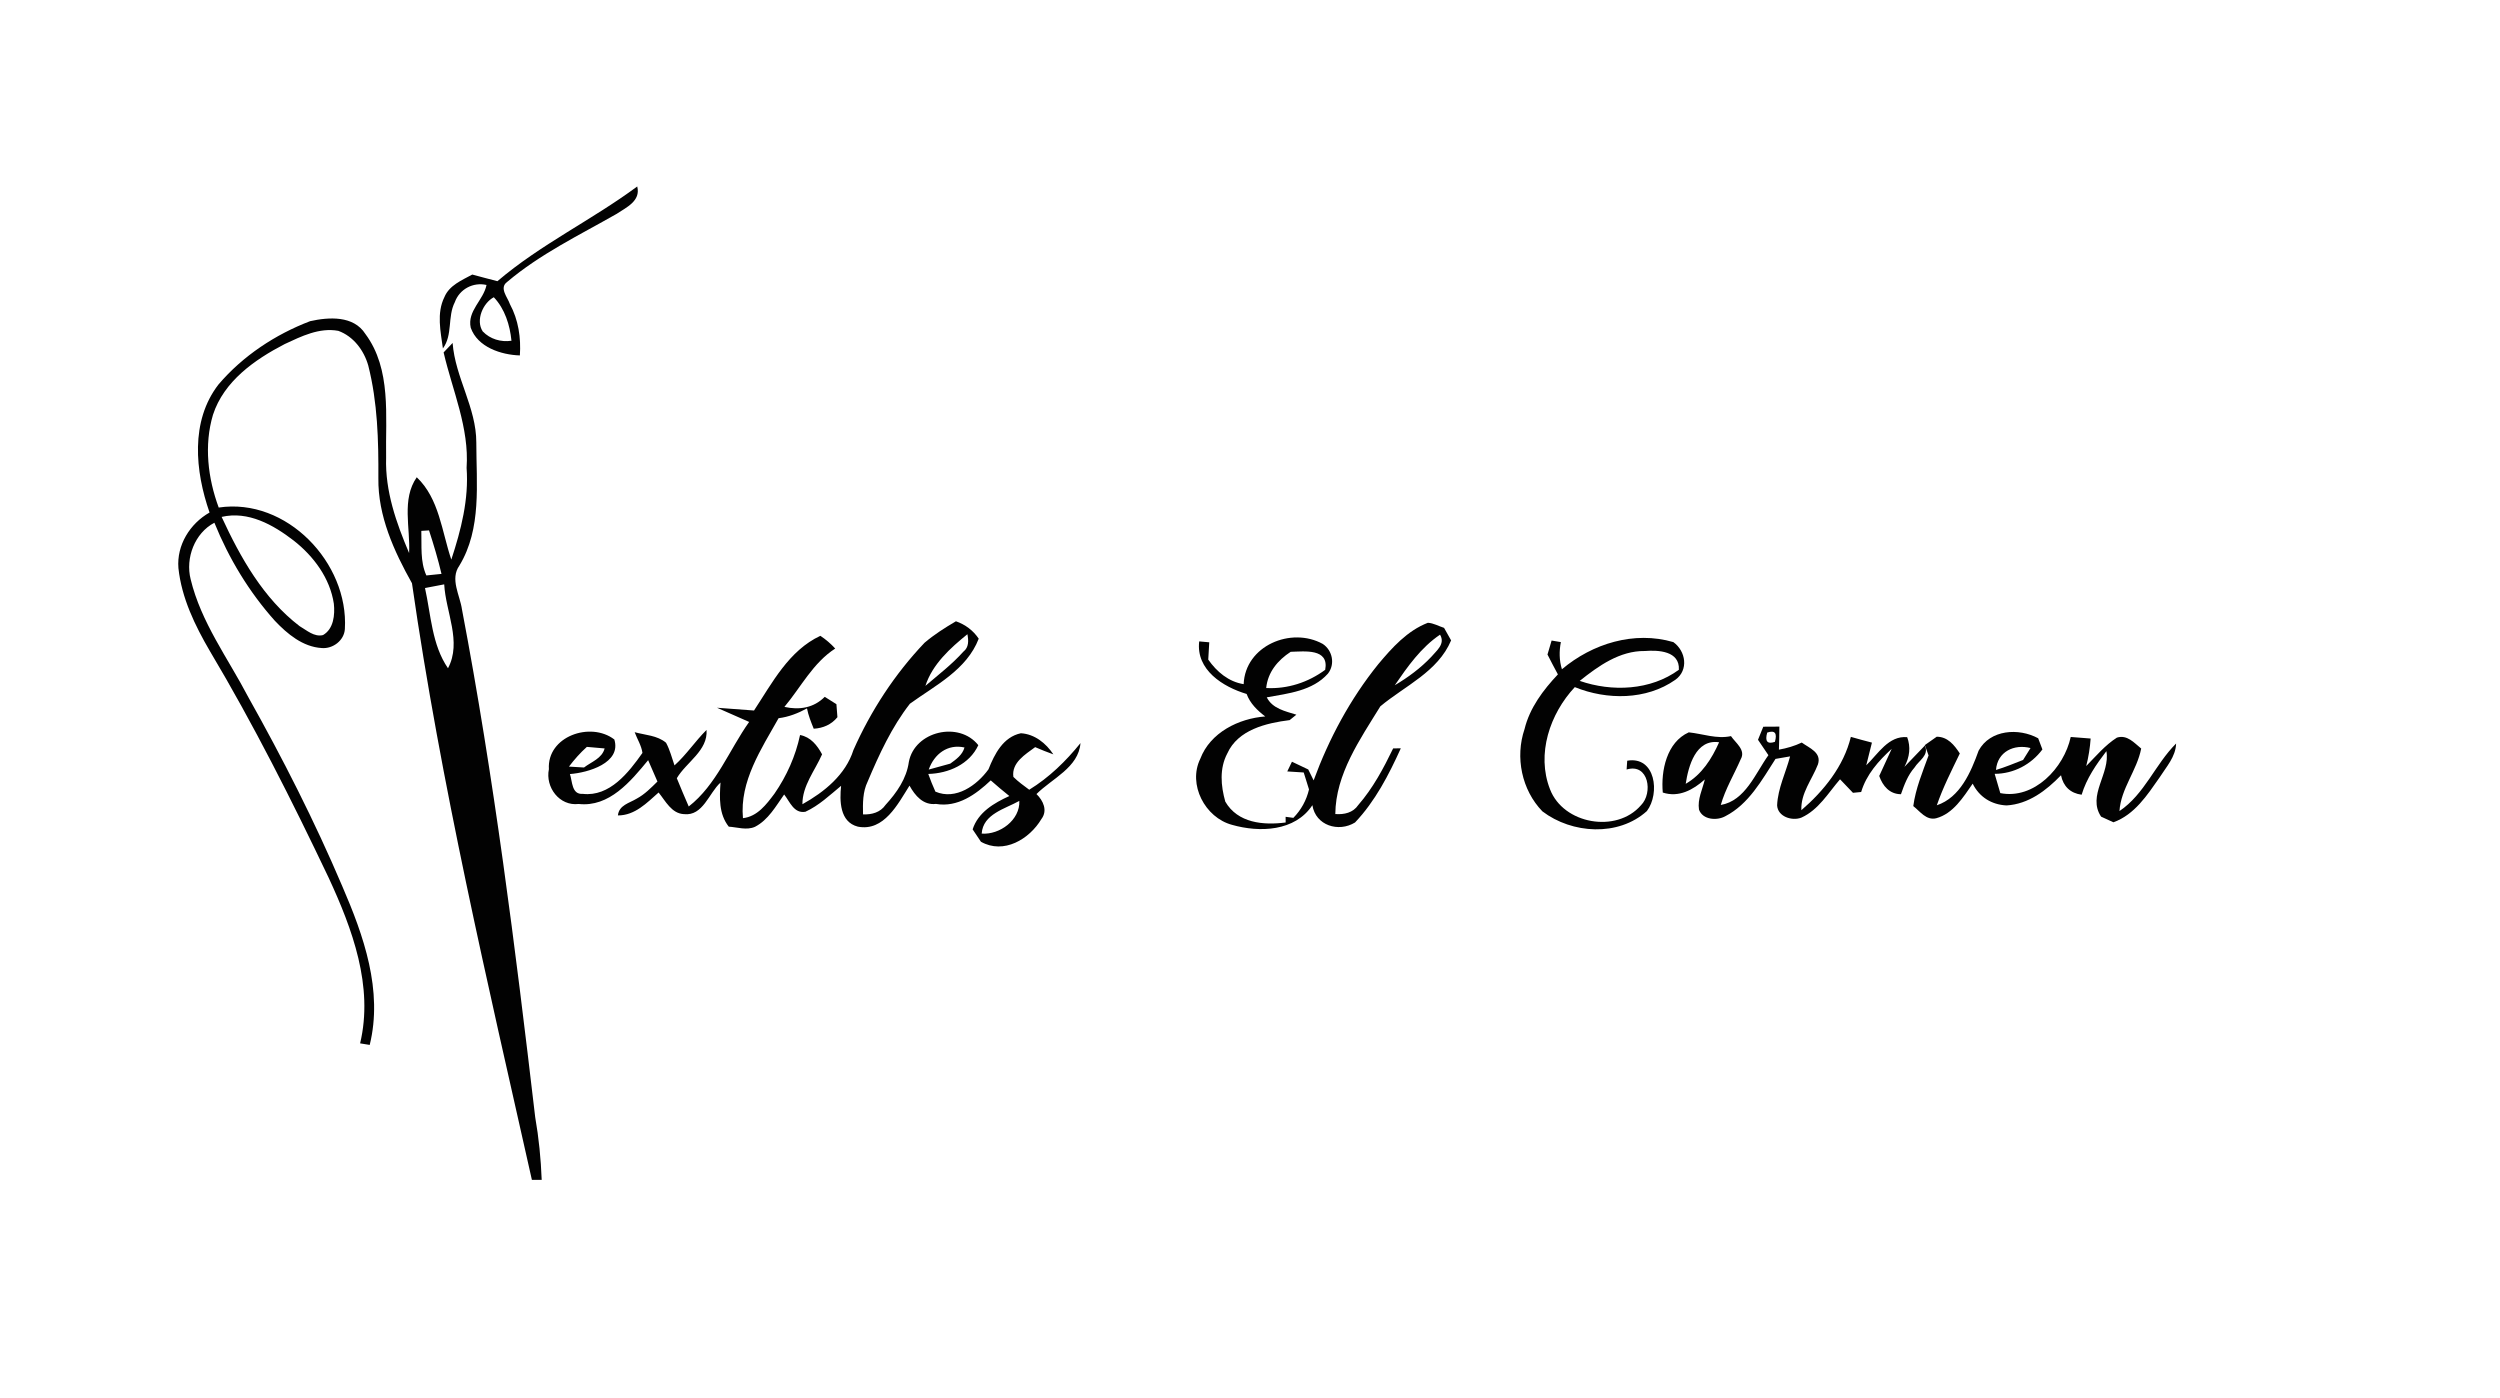 <?xml version="1.0" encoding="UTF-8"?> <svg xmlns="http://www.w3.org/2000/svg" width="497pt" height="278pt" viewBox="0 0 497 278" version="1.1"><g id="#ffffffff"> </g><g id="#020202ff"><path fill="#020202" opacity="1.00" d=" M 98.89 55.90 C 107.44 48.60 117.68 43.74 126.68 37.07 C 127.43 39.97 124.47 41.26 122.51 42.56 C 115.13 46.77 107.36 50.51 100.83 56.04 C 99.17 57.25 100.92 59.09 101.37 60.46 C 103.06 63.58 103.59 67.15 103.35 70.66 C 99.61 70.54 94.94 69.02 93.58 65.15 C 92.85 61.81 96.13 59.66 96.72 56.65 C 94.03 56.04 91.34 57.50 90.42 60.07 C 88.93 62.98 90.04 66.56 88.05 69.27 C 87.60 65.93 86.76 62.25 88.35 59.06 C 89.32 56.72 91.82 55.71 93.89 54.58 C 95.56 55.03 97.22 55.48 98.89 55.90 M 95.96 65.88 C 97.44 67.42 99.57 68.05 101.68 67.74 C 101.37 64.62 100.36 61.40 98.17 59.09 C 96.03 60.21 94.51 63.65 95.96 65.88 Z"></path><path fill="#020202" opacity="1.00" d=" M 61.65 63.85 C 65.37 63.02 70.28 62.70 72.63 66.38 C 77.86 73.41 76.61 82.77 76.76 91.00 C 76.55 97.64 78.78 103.94 81.33 109.95 C 81.60 104.98 79.80 99.26 82.85 94.88 C 87.33 99.13 87.83 105.69 89.72 111.25 C 91.66 105.35 93.22 99.29 92.76 93.01 C 93.31 85.04 89.95 77.66 88.19 70.06 C 88.79 69.44 89.39 68.81 89.98 68.18 C 90.49 75.03 94.70 81.04 94.69 87.97 C 94.69 96.17 95.79 105.09 91.32 112.45 C 89.43 115.12 91.43 118.31 91.84 121.15 C 98.20 154.56 102.44 188.35 106.40 222.11 C 107.12 226.22 107.53 230.39 107.69 234.56 C 107.20 234.56 106.23 234.56 105.74 234.56 C 96.90 195.21 87.64 155.90 81.90 115.95 C 78.33 109.58 75.12 102.57 75.22 95.07 C 75.26 87.57 75.07 79.98 73.21 72.67 C 72.36 69.66 70.27 66.86 67.25 65.77 C 63.48 65.08 59.91 66.86 56.60 68.40 C 50.63 71.49 44.51 75.78 42.34 82.46 C 40.54 88.51 41.32 95.05 43.48 100.90 C 56.96 98.88 69.35 111.89 68.56 125.05 C 68.43 127.32 66.17 129.03 63.95 128.83 C 60.20 128.60 57.11 126.02 54.64 123.41 C 49.52 117.69 45.50 111.03 42.62 103.92 C 38.71 105.97 36.83 110.94 37.90 115.15 C 39.96 123.72 45.33 130.87 49.35 138.57 C 56.20 150.78 62.56 163.28 68.04 176.17 C 72.30 186.01 76.16 196.92 73.50 207.73 L 71.59 207.42 C 74.30 196.09 70.04 184.65 65.33 174.48 C 58.05 159.18 50.41 144.02 41.74 129.46 C 38.76 124.36 36.10 118.87 35.47 112.94 C 35.10 108.37 37.76 104.10 41.66 101.89 C 38.80 93.68 37.79 83.74 43.44 76.43 C 48.27 70.76 54.71 66.50 61.65 63.85 M 44.06 102.76 C 47.79 110.83 52.36 118.98 59.55 124.47 C 60.95 125.28 62.48 126.70 64.22 126.25 C 66.34 125.03 66.60 122.22 66.37 120.02 C 65.61 114.94 62.35 110.57 58.38 107.46 C 54.33 104.34 49.35 101.53 44.06 102.76 M 83.76 105.54 C 83.86 108.50 83.50 111.61 84.76 114.40 C 85.51 114.32 87.02 114.16 87.77 114.09 C 87.08 111.17 86.22 108.29 85.29 105.44 C 84.91 105.47 84.14 105.51 83.76 105.54 M 84.49 116.90 C 85.69 122.29 85.84 128.15 89.06 132.85 C 91.86 127.59 88.60 121.67 88.31 116.17 C 87.04 116.42 85.76 116.67 84.49 116.90 Z"></path><path fill="#020202" opacity="1.00" d=" M 283.86 123.81 C 284.99 123.87 286.01 124.48 287.08 124.82 C 287.54 125.65 288.01 126.48 288.48 127.31 C 285.85 133.56 279.29 136.34 274.41 140.42 C 270.39 146.96 265.52 153.88 265.46 161.83 C 267.21 161.97 268.99 161.58 270.03 160.03 C 272.94 156.69 275.04 152.75 276.96 148.78 C 277.34 148.78 278.10 148.78 278.48 148.77 C 276.09 154.04 273.40 159.27 269.38 163.51 C 266.11 165.52 261.55 164.13 260.90 160.07 C 257.46 165.30 250.39 165.54 244.93 163.98 C 239.56 162.55 236.10 155.95 238.62 150.84 C 240.59 145.63 246.25 142.83 251.53 142.43 C 249.96 141.24 248.52 139.84 247.83 137.96 C 243.12 136.55 237.73 133.18 238.40 127.51 C 238.90 127.55 239.90 127.64 240.40 127.69 C 240.34 128.83 240.27 129.98 240.20 131.13 C 241.89 133.54 244.24 135.54 247.24 136.01 C 247.54 128.37 256.68 124.54 262.96 128.01 C 264.92 129.30 265.46 132.08 263.98 133.93 C 260.92 137.36 256.08 137.86 251.83 138.63 C 252.97 140.89 255.53 141.39 257.72 142.08 C 257.39 142.35 256.71 142.89 256.38 143.16 C 251.72 143.74 246.11 145.07 243.99 149.78 C 242.40 152.78 242.70 156.21 243.59 159.37 C 246.07 163.64 251.17 164.09 255.59 163.51 L 255.58 162.38 C 255.96 162.43 256.73 162.54 257.12 162.59 C 258.67 161.01 259.72 159.10 260.23 156.94 C 259.87 155.82 259.52 154.69 259.18 153.57 C 258.36 153.52 256.72 153.41 255.91 153.36 C 256.14 152.87 256.61 151.91 256.84 151.43 C 257.91 151.95 258.99 152.46 260.08 152.97 C 260.43 153.70 260.79 154.42 261.15 155.14 C 264.20 146.84 268.43 138.94 274.00 132.04 C 276.75 128.76 279.76 125.39 283.86 123.81 M 277.28 136.23 C 279.93 134.66 282.43 132.82 284.55 130.57 C 285.57 129.35 287.38 128.03 286.28 126.17 C 282.49 128.73 279.83 132.52 277.28 136.23 M 251.72 136.78 C 255.97 137.00 260.04 135.67 263.45 133.16 C 264.27 128.84 259.31 129.51 256.59 129.58 C 254.02 131.25 252.03 133.63 251.72 136.78 Z"></path><path fill="#020202" opacity="1.00" d=" M 183.80 127.78 C 185.73 126.14 187.86 124.79 190.04 123.51 C 191.90 124.16 193.47 125.33 194.57 126.97 C 192.18 133.17 185.95 136.24 180.89 139.90 C 177.28 144.53 174.77 149.98 172.49 155.38 C 171.50 157.41 171.52 159.69 171.57 161.90 C 173.31 161.97 175.02 161.51 176.05 160.01 C 178.26 157.59 180.23 154.79 180.68 151.46 C 181.84 145.36 190.65 143.29 194.49 148.14 C 192.73 151.95 188.55 153.76 184.54 153.86 C 184.96 155.05 185.44 156.23 185.96 157.38 C 190.03 159.13 194.22 156.11 196.51 152.94 C 197.72 149.90 199.42 146.52 202.95 145.77 C 205.68 145.93 207.95 147.76 209.41 149.97 C 208.19 149.53 206.98 149.05 205.79 148.53 C 203.84 149.98 201.06 151.61 201.46 154.45 C 202.42 155.41 203.53 156.19 204.61 157.00 C 208.57 154.57 211.89 151.33 214.80 147.73 C 214.42 152.59 209.14 154.77 206.05 157.86 C 207.39 159.16 208.32 161.13 207.03 162.83 C 204.65 166.83 199.53 169.90 195.01 167.34 C 194.60 166.72 193.78 165.49 193.36 164.88 C 194.45 161.48 197.62 159.64 200.66 158.25 C 199.39 157.24 198.17 156.20 196.96 155.14 C 194.01 157.93 190.39 160.56 186.06 159.82 C 183.53 160.11 181.91 158.17 180.81 156.18 C 178.51 159.82 175.74 165.34 170.55 164.34 C 166.92 163.42 166.90 159.19 167.21 156.22 C 164.96 158.08 162.80 160.15 160.11 161.38 C 157.82 161.77 157.02 159.37 155.89 157.94 C 154.23 160.28 152.74 163.00 150.09 164.37 C 148.42 165.11 146.60 164.45 144.88 164.34 C 142.89 161.83 143.03 158.59 143.24 155.57 C 140.93 157.65 139.76 162.27 135.98 161.85 C 133.50 161.74 132.30 159.23 130.93 157.55 C 128.58 159.62 126.23 162.11 122.84 162.11 C 123.06 160.04 125.11 159.67 126.58 158.77 C 128.16 157.92 129.43 156.62 130.70 155.37 C 130.07 153.95 129.45 152.54 128.85 151.12 C 125.39 155.32 121.13 160.51 115.04 159.83 C 111.23 160.30 108.38 156.51 109.12 152.91 C 108.71 146.40 117.39 143.37 122.13 147.01 C 123.57 151.67 116.90 153.62 113.30 153.88 C 113.80 155.31 113.62 157.99 115.85 157.82 C 121.21 158.43 124.97 153.58 127.72 149.68 C 127.52 148.21 126.67 146.92 126.17 145.56 C 128.26 146.14 130.68 146.19 132.41 147.66 C 133.18 149.07 133.56 150.65 134.09 152.16 C 136.46 150.03 138.21 147.34 140.46 145.11 C 140.76 149.24 136.44 151.50 134.55 154.71 C 135.33 156.59 136.09 158.47 136.92 160.33 C 142.41 156.05 144.96 149.11 148.93 143.52 C 147.33 142.82 144.14 141.41 142.54 140.70 C 144.38 140.84 148.06 141.11 149.90 141.25 C 153.52 135.75 156.83 129.32 163.09 126.40 C 164.17 127.12 165.16 127.96 166.04 128.93 C 161.62 131.78 159.23 136.60 155.94 140.53 C 158.91 141.20 161.77 140.73 163.96 138.53 C 164.54 138.89 165.70 139.63 166.28 139.99 C 166.34 140.85 166.41 141.72 166.48 142.58 C 165.29 144.04 163.64 144.76 161.77 144.87 C 161.24 143.56 160.70 142.23 160.43 140.83 C 158.66 141.79 156.79 142.53 154.78 142.78 C 151.35 148.89 147.02 155.32 147.70 162.65 C 150.57 162.33 152.37 159.91 153.97 157.77 C 156.39 154.27 158.17 150.29 159.05 146.12 C 161.17 146.52 162.46 148.17 163.43 149.96 C 162.01 153.20 159.50 156.20 159.52 159.88 C 163.87 157.46 168.11 154.02 169.66 149.11 C 173.13 141.28 177.89 133.99 183.80 127.78 M 183.97 136.35 C 186.55 134.15 189.26 132.07 191.53 129.54 C 192.63 128.69 192.56 127.31 192.32 126.08 C 188.90 128.85 185.36 132.05 183.97 136.35 M 113.11 152.40 C 114.10 152.45 115.10 152.51 116.10 152.58 C 117.57 151.45 119.68 150.78 120.20 148.79 C 119.31 148.71 117.55 148.55 116.67 148.48 C 115.35 149.66 114.18 150.99 113.11 152.40 M 184.63 152.99 C 185.70 152.69 187.84 152.10 188.91 151.81 C 190.08 150.97 191.33 150.08 191.74 148.60 C 188.39 147.85 185.73 149.90 184.63 152.99 M 195.16 165.72 C 198.74 165.99 202.82 163.01 202.64 159.22 C 199.80 160.81 195.42 161.82 195.16 165.72 Z"></path><path fill="#020202" opacity="1.00" d=" M 308.46 127.34 C 308.92 127.42 309.84 127.57 310.30 127.65 C 309.95 129.45 309.96 131.27 310.51 133.05 C 316.57 127.94 324.88 125.37 332.66 127.65 C 335.16 129.44 335.74 133.23 333.05 135.15 C 327.28 139.20 319.44 139.19 313.07 136.60 C 308.12 141.89 305.40 149.91 308.14 156.90 C 310.78 163.84 321.36 165.71 326.21 160.10 C 328.68 157.67 327.76 151.64 323.37 152.98 C 323.40 152.54 323.46 151.66 323.49 151.23 C 329.11 150.26 330.06 157.71 327.40 161.24 C 321.73 166.36 312.52 165.78 306.63 161.30 C 302.51 157.05 301.18 150.53 303.08 144.94 C 304.11 140.72 306.78 137.18 309.71 134.07 C 309.00 132.76 308.31 131.44 307.64 130.12 C 307.91 129.19 308.18 128.26 308.46 127.34 M 314.05 135.36 C 320.45 137.58 328.15 137.27 333.76 133.15 C 333.95 129.40 329.69 129.21 326.99 129.42 C 322.01 129.36 317.76 132.39 314.05 135.36 Z"></path><path fill="#020202" opacity="1.00" d=" M 350.54 144.47 C 351.60 144.46 352.67 144.46 353.74 144.45 C 353.73 145.98 353.70 147.51 353.65 149.03 C 355.22 148.75 356.75 148.31 358.19 147.62 C 359.69 148.72 362.17 149.58 361.41 151.95 C 360.25 154.97 357.96 157.67 358.11 161.07 C 362.56 157.24 366.55 152.31 367.95 146.49 C 369.34 146.89 370.73 147.27 372.14 147.63 C 371.76 149.14 371.38 150.64 371.01 152.14 C 373.35 149.90 375.44 146.21 379.15 146.55 C 379.86 148.49 379.67 150.45 378.60 152.45 C 379.61 151.39 381.65 149.27 382.67 148.21 C 383.55 150.18 381.45 151.19 380.61 152.58 C 379.27 154.10 378.57 156.01 377.91 157.89 C 375.65 157.88 374.28 156.25 373.59 154.26 C 374.42 152.46 375.26 150.67 376.07 148.87 C 373.46 151.26 371.03 153.98 370.00 157.45 C 369.59 157.49 368.78 157.57 368.37 157.61 C 367.51 156.72 366.65 155.82 365.80 154.92 C 363.45 157.64 361.53 161.00 358.12 162.54 C 356.28 163.27 353.40 162.37 353.29 160.09 C 353.44 156.71 355.02 153.60 355.87 150.37 C 355.14 150.49 353.70 150.75 352.97 150.87 C 350.25 155.10 347.64 159.88 343.00 162.26 C 341.32 163.20 338.48 162.99 337.76 160.95 C 337.43 158.88 338.46 156.92 338.92 154.95 C 336.60 157.02 333.75 158.60 330.56 157.56 C 330.17 153.22 331.34 147.55 335.73 145.59 C 338.52 145.88 341.29 146.96 344.12 146.34 C 345.04 147.71 347.12 149.09 346.05 150.95 C 344.73 153.98 343.00 156.83 342.09 160.03 C 346.97 159.19 348.96 153.75 351.56 150.13 C 350.86 149.11 350.17 148.09 349.49 147.07 C 349.75 146.42 350.27 145.12 350.54 144.47 M 351.32 145.64 C 350.83 147.38 351.34 147.99 352.85 147.48 C 353.35 145.73 352.84 145.12 351.32 145.64 M 335.12 155.82 C 338.32 153.99 340.31 150.83 341.76 147.56 C 337.10 146.89 335.65 152.33 335.12 155.82 Z"></path><path fill="#020202" opacity="1.00" d=" M 393.35 149.23 C 395.62 145.03 401.32 144.66 405.19 146.77 C 405.40 147.33 405.82 148.43 406.03 148.99 C 403.79 151.99 400.31 153.83 396.54 153.84 C 396.91 155.12 397.28 156.39 397.66 157.67 C 404.39 159.00 410.34 152.64 411.66 146.51 C 412.65 146.59 414.63 146.74 415.62 146.82 C 415.49 148.67 415.20 150.49 414.74 152.29 C 416.68 150.32 418.49 148.14 420.84 146.64 C 422.88 146.00 424.26 147.67 425.67 148.81 C 424.83 153.17 421.63 156.76 421.35 161.24 C 426.34 157.89 428.45 151.95 432.61 147.81 C 432.53 150.46 430.65 152.46 429.31 154.58 C 426.87 158.07 424.35 161.96 420.15 163.47 C 419.33 163.08 418.51 162.71 417.70 162.35 C 414.88 158.15 419.57 153.74 418.75 149.33 C 416.72 151.98 414.80 154.76 413.83 157.99 C 411.60 157.70 410.17 156.33 409.73 154.12 C 406.80 157.16 403.27 159.86 398.90 160.12 C 395.95 159.98 393.49 158.47 392.17 155.79 C 390.29 158.49 388.29 161.76 384.91 162.67 C 382.94 163.15 381.70 161.29 380.36 160.25 C 380.83 156.74 382.21 153.48 383.40 150.18 C 383.22 149.66 382.85 148.63 382.66 148.12 C 383.25 147.70 384.43 146.87 385.02 146.46 C 387.20 146.46 388.53 148.12 389.61 149.79 C 387.98 153.18 386.26 156.53 385.04 160.09 C 389.68 158.54 391.81 153.51 393.35 149.23 M 396.80 153.07 C 398.62 152.52 400.40 151.78 402.19 151.08 C 402.56 150.49 403.30 149.30 403.67 148.71 C 400.42 147.87 397.08 149.42 396.80 153.07 Z"></path></g></svg> 